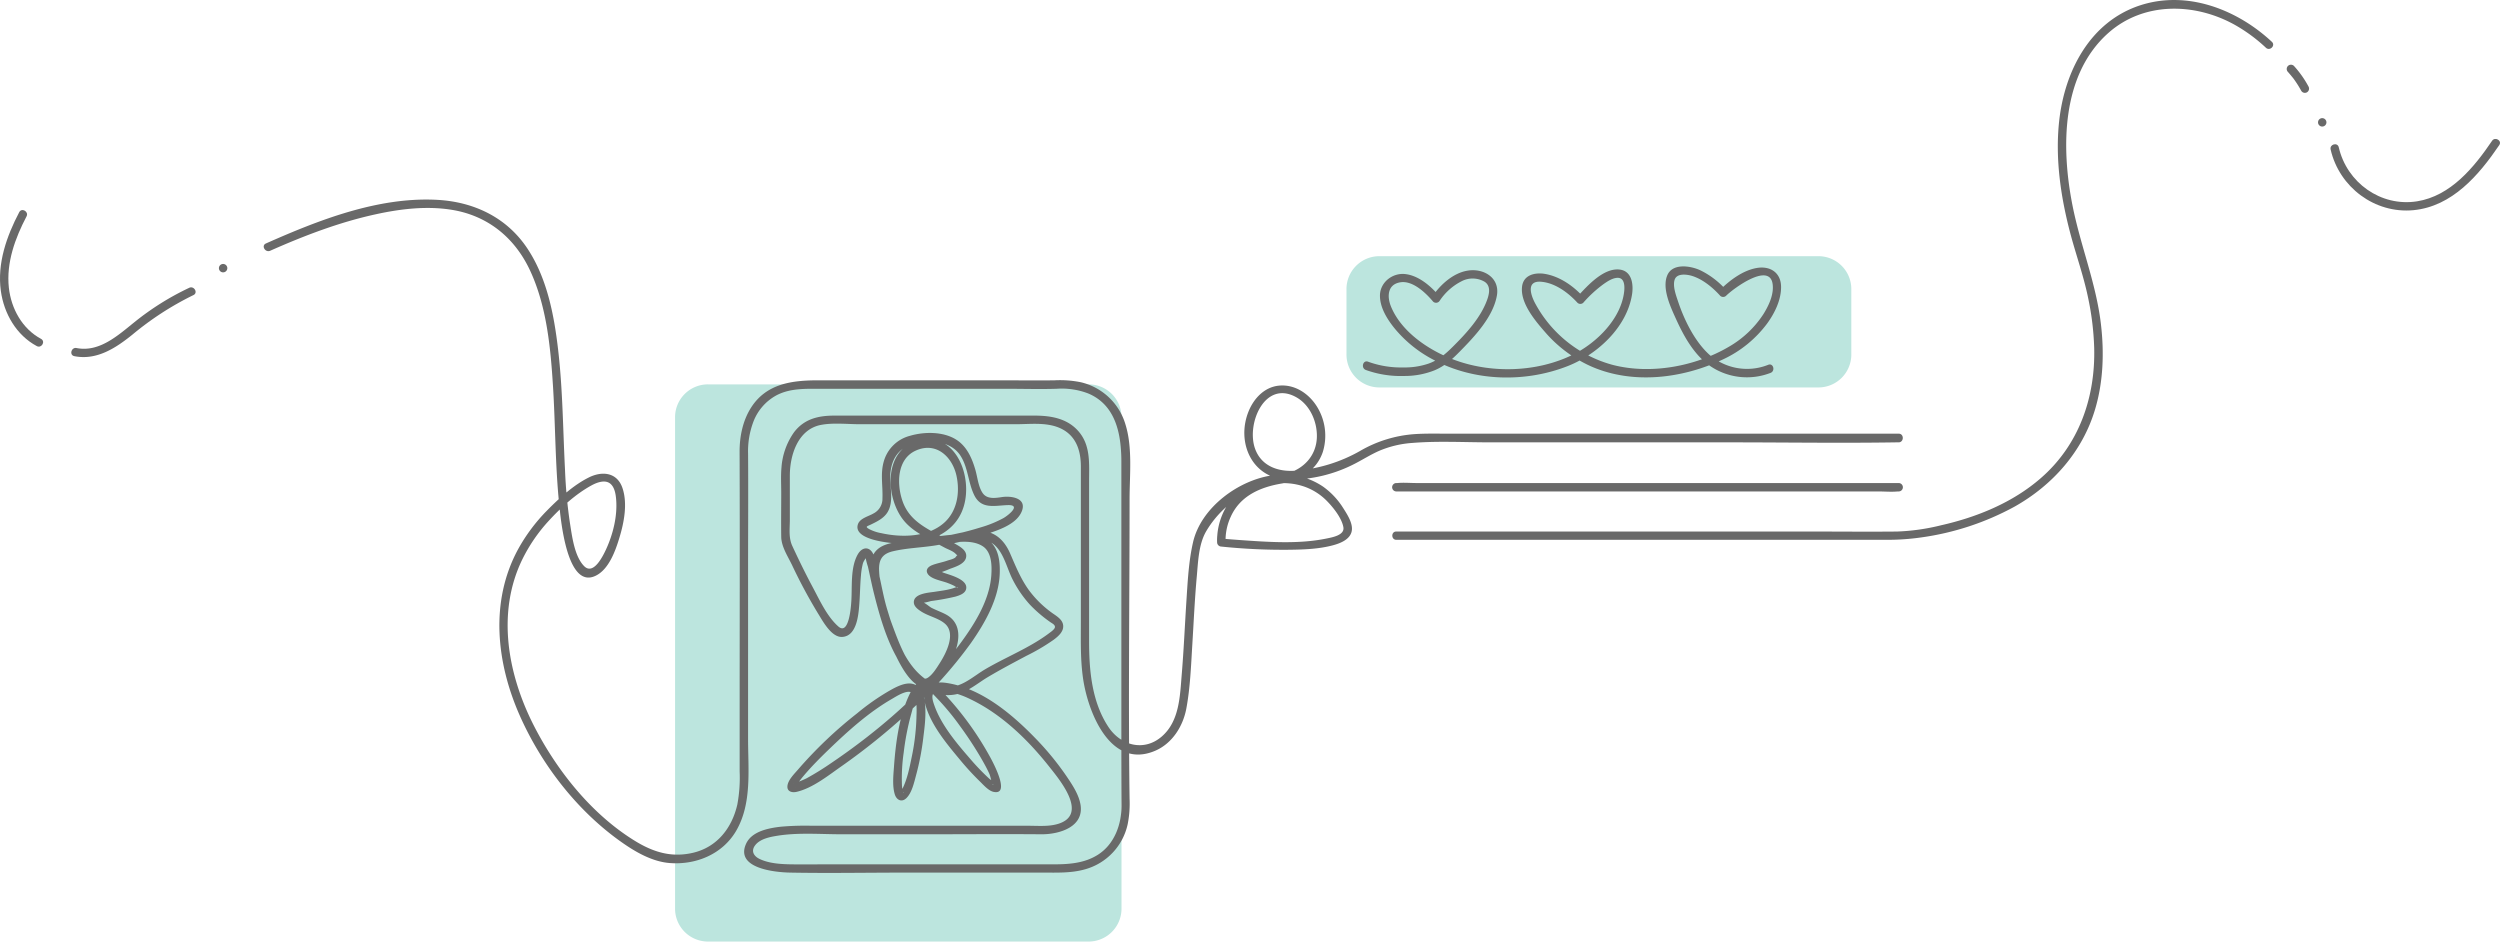 <svg xmlns="http://www.w3.org/2000/svg" width="892.733" height="336.219" viewBox="0 0 892.733 336.219">
  <g id="doodle1" transform="translate(-5271.689 -379.632)">
    <path id="Path_2876" data-name="Path 2876" d="M5539.962,647.263H5404.043a11.746,11.746,0,0,1-11.753-11.753V460.053a11.746,11.746,0,0,1,11.753-11.753h135.919a11.746,11.746,0,0,1,11.753,11.753V635.51A11.746,11.746,0,0,1,5539.962,647.263Z" transform="translate(120.458 68.587)" fill="#bce5de"/>
    <path id="Path_2877" data-name="Path 2877" d="M5680.76,472.272H5523.994a11.746,11.746,0,0,1-11.753-11.753V437.153a11.746,11.746,0,0,1,11.753-11.753H5680.76a11.747,11.747,0,0,1,11.754,11.753v23.366A11.747,11.747,0,0,1,5680.76,472.272Z" transform="translate(240.267 45.714)" fill="#bce5de"/>
    <g id="Group_3118" data-name="Group 3118" transform="translate(5768.877 552.029)">
      <g id="Group_3117" data-name="Group 3117">
        <path id="Path_2878" data-name="Path 2878" d="M5521.87,468.977h172.079c2.3,0,4.7.22,7,0h.3a1.5,1.5,0,0,0,0-3H5529.166c-2.3,0-4.7-.22-7,0h-.3a1.5,1.5,0,0,0,0,3Z" transform="translate(-5520.431 -465.881)" fill="#696969"/>
      </g>
    </g>
    <g id="Group_3120" data-name="Group 3120" transform="translate(5768.875 379.632)">
      <g id="Group_3119" data-name="Group 3119">
        <path id="Path_2879" data-name="Path 2879" d="M5521.871,572.395h175.057a84.442,84.442,0,0,0,12.273-.839,97.366,97.366,0,0,0,33.44-11.014c13.631-7.676,24.266-19.668,28.763-34.8,2.919-9.834,3.258-20.288,2.059-30.422-1.719-14.591-7.356-28.123-10.174-42.475-4.018-20.408-4.058-46.413,12.812-61.424,12.634-11.233,30.9-10.854,45.134-2.938a57.438,57.438,0,0,1,11.153,8.2c1.42,1.319,3.54-.8,2.121-2.119-12.395-11.553-30.2-18.469-46.954-13.052-17.99,5.837-27.064,23.546-29,41.356-1.481,13.612.62,27.524,4.136,40.676,2,7.4,4.558,14.611,6.137,22.127a100.9,100.9,0,0,1,2.237,18.149c.46,17.79-5.476,34.78-19.108,46.592-10.033,8.715-22.766,13.912-35.638,16.81a75.758,75.758,0,0,1-15.672,2.219c-9.874.1-19.748,0-29.62,0H5521.853c-1.9-.04-1.9,2.958.018,2.958Z" transform="translate(-5520.429 -379.632)" fill="#696969"/>
      </g>
    </g>
    <g id="Group_3122" data-name="Group 3122" transform="translate(5758.375 474.769)">
      <g id="Group_3121" data-name="Group 3121">
        <path id="Path_2880" data-name="Path 2880" d="M5516.165,464.19a36.786,36.786,0,0,0,13.711,2.159,29.018,29.018,0,0,0,10.835-2c3.617-1.5,6.355-3.958,9.052-6.716,5.239-5.317,11.873-12.313,13.252-19.948,1.141-6.356-4.675-9.934-10.533-8.935-5.157.879-9.672,5.037-12.533,9.234l2.361-.3c-2.94-3.5-7.278-7.176-11.953-7.715-4.659-.56-9.156,3.018-9.094,7.8.04,4.2,2.516,8.175,5.037,11.353a44.683,44.683,0,0,0,13.911,11.353c14.549,7.835,32.74,8.355,48.052,2.359,10.613-4.158,21.207-13.872,23.025-25.665.54-3.458-.039-8.175-4.257-8.795-5.9-.839-11.853,5.957-15.311,9.694h2.118c-3.538-3.878-8.335-7.236-13.592-8.155-3.558-.62-7.715.3-8.235,4.477-.739,5.937,4.777,12.353,8.355,16.45a47.2,47.2,0,0,0,16.351,12.113c14.871,6.5,32.521,4.337,46.912-2.459a41.374,41.374,0,0,0,15.893-12.872c2.7-3.718,5.037-8.435,4.977-13.152-.06-4.917-3.737-7.476-8.575-6.7-4.977.82-9.693,4.357-13.212,7.835h2.119a29.591,29.591,0,0,0-9.135-6.976c-3.5-1.639-10.033-2.7-11.873,1.879-1.879,4.7,1.239,11.253,3.139,15.451,2.7,5.956,6.236,12.433,11.613,16.41a23.334,23.334,0,0,0,22.166,2.878c1.779-.68,1.021-3.578-.8-2.9a20.375,20.375,0,0,1-21.207-3.738c-5.157-4.757-8.855-12.333-11.034-18.909-.72-2.159-1.959-5.437-1.2-7.735.8-2.4,4.377-1.919,6.3-1.319,3.818,1.219,7.3,4.118,9.954,7.056a1.527,1.527,0,0,0,2.119,0c2.658-2.638,15.67-12.233,16.63-4.018.44,3.7-1.459,7.635-3.357,10.654a36.292,36.292,0,0,1-12.413,11.653c-11.975,7-27.943,9.914-41.458,6.376a44.677,44.677,0,0,1-27.661-22.087c-1.68-3.2-3-8,2.177-7.576,5,.4,9.714,3.9,12.975,7.476a1.507,1.507,0,0,0,2.118,0,44.477,44.477,0,0,1,7.216-6.636c1.38-.959,3.118-2.139,4.877-2.239,2.557-.14,2.7,2.718,2.517,4.677-1,9.914-9.914,18.609-18.349,22.767-12.952,6.4-29.562,6.8-42.975,1.6-8.7-3.358-18.33-9.854-21.987-18.849-1.379-3.4-1.319-7.815,3.317-8.595,4.44-.74,9.115,3.758,11.733,6.876a1.523,1.523,0,0,0,2.361-.3,20.6,20.6,0,0,1,7.774-6.936,8.5,8.5,0,0,1,8.235.14c2.22,1.439,1.759,4.058,1.02,6.236-2.278,6.576-7.655,12.333-12.492,17.13-2.578,2.578-5.178,4.737-8.676,5.936a26.464,26.464,0,0,1-8.834,1.319,34.321,34.321,0,0,1-12.613-2.059c-1.82-.68-2.6,2.219-.841,2.938Z" transform="translate(-5515.176 -427.229)" fill="#696969"/>
      </g>
    </g>
    <g id="Group_3124" data-name="Group 3124" transform="translate(5365.854 450.891)">
      <g id="Group_3123" data-name="Group 3123">
        <path id="Path_2881" data-name="Path 2881" d="M5902.657,498.888H5742.091c-4.2,0-8.435-.12-12.633.18a44.957,44.957,0,0,0-19.128,5.976,55.1,55.1,0,0,1-23.007,7.056c-6.214.5-12.313-1.6-14.531-7.9-3.159-8.935,3.577-24.825,14.934-18.209,4.8,2.8,7.314,8.755,7.155,14.152-.2,6.6-4.7,11.413-10.953,13.032-4.158,1.079-8.235,1.419-12.153,3.338a22.083,22.083,0,0,0-7.5,5.937,23.648,23.648,0,0,0-4.957,12.792,16.812,16.812,0,0,0-.061,2.459,1.537,1.537,0,0,0,1.5,1.5,212.03,212.03,0,0,0,24.146,1.139c5.177-.06,10.555-.24,15.571-1.559,2.918-.76,6.876-2.319,6.937-5.9.04-2.6-1.919-5.517-3.238-7.6a26.889,26.889,0,0,0-7.036-7.456,25.291,25.291,0,0,0-18.01-4.078c-12.192,1.659-25.625,11.513-28.463,23.906-1.579,6.876-1.919,14.092-2.379,21.128-.56,8.695-.939,17.39-1.659,26.065-.639,7.7-.8,16.69-7.115,22.167-6.356,5.517-14.651,3.278-19.069-3.4-5.936-8.975-6.9-20.188-6.9-30.662V515.8c0-5.877.56-12.153-3.238-17.09-4.018-5.217-10.194-6.276-16.29-6.276H5522.6c-5.736,0-10.773,1.159-14.412,5.937a24.81,24.81,0,0,0-4.5,12.712c-.26,2.918-.079,5.917-.079,8.835,0,5.277-.08,10.554,0,15.831.06,3.478,2.317,6.876,3.8,9.934a184.578,184.578,0,0,0,9.354,17.43c1.659,2.658,4.758,8.555,8.6,8.355,5.376-.28,5.876-8.275,6.156-12.093.239-3.258.26-6.536.558-9.794a24.234,24.234,0,0,1,.679-4.3c.261-1,1.12-1.859,1.379-2.718,0-.02-.738-.02-.738-.12,0,.2.3.46.319.68a27.341,27.341,0,0,0,.859,3.278c.76,3.378,1.441,6.8,2.3,10.154,2.4,9.474,5.557,20.228,11.815,27.924,4.2,5.177,10.671,8.935,17.507,7.436,4.138-.9,7.6-3.958,11.134-6.076,4.5-2.678,9.115-5.117,13.731-7.576a72.685,72.685,0,0,0,9.935-5.857c1.5-1.139,3.378-2.738,3.3-4.837-.08-2.439-2.676-3.678-4.356-4.957a37.405,37.405,0,0,1-7.956-7.935c-2.879-4.018-4.678-8.495-6.637-13.012-1.358-3.118-3.437-5.917-6.674-7.256-4.9-2.019-10.533-.1-15.473.82.261.959.539,1.919.8,2.9,3.838-.839,7.676-1.779,11.433-2.958,4.638-1.459,12.073-3.558,14.072-8.555,1.9-4.737-3.716-5.577-7.014-5.1-2.519.38-5.5.88-7.076-1.6-1.459-2.319-1.72-5.437-2.458-8.035-1.239-4.3-3.118-8.615-7.1-11.013-4.637-2.8-11.312-2.7-16.35-1.2a13.132,13.132,0,0,0-9.274,9.115c-1.282,4.417-.3,8.715-.482,13.192a5.887,5.887,0,0,1-3.2,5.4c-1.76,1.059-4.878,1.7-5.577,3.918-1.479,4.7,7.876,6.076,10.534,6.456,11.673,1.619,25.563-1.959,27.823-15.251,1.8-10.494-4.3-24.426-16.931-21.108-12.232,3.2-11.673,20.008-5.256,28.223,2.858,3.658,6.855,5.617,10.833,7.815,1.379.76,2.758,1.5,4.157,2.239,1.14.58,2.839,1.159,3.738,2.1s.72.12.08,1.119c-.46.72-2.259,1.059-3.038,1.339-1.76.62-3.658.919-5.4,1.6-1.439.56-2.578,1.739-1.5,3.258,1.279,1.779,4.877,2.319,6.836,3.058a24.055,24.055,0,0,1,2.559,1.1,5.346,5.346,0,0,0,1.08.62c1.059.24-1.279.28.359-.52-2.639,1.3-5.637,1.559-8.515,2.019-2.1.32-7.477.6-7.376,3.8.06,1.459,1.459,2.458,2.559,3.178,2.6,1.719,6.076,2.339,8.455,4.318,4.257,3.558.439,10.774-1.859,14.331-1.079,1.679-2.419,3.878-4.117,5.017-1.52,1.019-2.679-.26-3.778-1.439-4.018-4.4-6.479-10.694-8.515-16.17-2.379-6.376-4.737-13.392-5.137-20.248-.24-4.058.919-6.336,4.957-7.276,4.938-1.159,10.154-1.279,15.151-2.079,4.857-.78,12.313-2.658,16.869.28,3.258,2.1,3.318,7,3.078,10.434-.659,9.075-6.136,17.65-11.413,24.745-12.292,16.55-28.723,30.722-45.753,42.255a101.219,101.219,0,0,1-8.895,5.5,50.187,50.187,0,0,1-4.718,1.919c.061-.32,1.181,1.139.94,1.179a5.146,5.146,0,0,1,.379-.78,33.779,33.779,0,0,1,2.479-3.3c2.778-3.278,5.816-6.336,8.9-9.314,6.875-6.616,14.251-13.292,22.568-18.089,1.5-.859,5.5-3.538,7.236-2.179,2.038,1.6,1.579,6.876,1.539,9.075a79.926,79.926,0,0,1-1.739,14.112c-.742,3.638-1.539,7.6-3.2,10.953-.138.26-.678.92-.678,1.2,0,.18-.2.2-.18.2-.04-.08,1.578-.24,1.078.18a15.023,15.023,0,0,1-.438-2.539,63.828,63.828,0,0,1,.619-11.893,92.3,92.3,0,0,1,2.739-13.972c.7-2.459,1.658-6.976,4.017-8.495,1.579-1,4.056,2,5.215,3.178a89.175,89.175,0,0,1,8.216,9.974,127.723,127.723,0,0,1,7.795,11.953c.92,1.619,1.818,3.238,2.579,4.937.46,1.019.659,2.758,1.259,3.618.54.76-.6.04.32.06.959,0,.6-.06.5-.24-.3-.56-1.64-1.239-2.119-1.679a83.21,83.21,0,0,1-7-7.316c-4.777-5.517-10.135-11.873-12.593-18.869-.54-1.539-1.419-4.038.46-4.957,1.159-.56,2.918-.22,4.1-.02a32.1,32.1,0,0,1,8.314,2.8c11.073,5.3,20.488,14.411,28.044,23.946,3.758,4.737,14.072,16.95,3.618,20.468-3.418,1.159-7.356.78-10.935.78H5514.6a98.488,98.488,0,0,0-11.133.34c-4.357.5-10.414,1.619-12.433,6.136-3.918,8.795,10.434,10.154,15.811,10.254,13.612.26,27.266,0,40.9,0h49.291c5.057,0,10.174.22,15.073-1.179a21.433,21.433,0,0,0,15.231-16.19,37.689,37.689,0,0,0,.66-8.975c-.482-35.639,0-71.318,0-106.977,0-8.635,1.118-18.349-1.459-26.684a21.8,21.8,0,0,0-15.991-15.111,37.247,37.247,0,0,0-9.295-.68c-6.416.1-12.832,0-19.249,0h-65.141c-9.335,0-18.43,1.139-23.927,9.594-3.038,4.677-4.217,10.414-4.2,15.931.12,30.842.021,61.664.021,92.505v21.707a52.277,52.277,0,0,1-.822,11.713c-1.9,8.395-7.213,15.251-15.85,17.27-7.7,1.8-14.192-.24-20.729-4.257-15.49-9.514-27.884-25.105-36.079-41.136-9.313-18.249-13.432-40.376-4.077-59.485a58.325,58.325,0,0,1,9.395-13.672c4.359-4.757,9.616-9.574,15.313-12.673,1.818-.979,4.617-2.079,6.514-.7,1.64,1.2,2.06,3.718,2.218,5.577.54,6-1.078,12.533-3.576,17.969-1.141,2.458-4.519,9.354-7.837,6.016-3.516-3.558-4.337-10.854-5.1-15.571A175.185,175.185,0,0,1,5426.4,511.8c-.739-14.292-.8-28.623-2.458-42.855-1.459-12.573-4-25.9-11.233-36.558-7.416-10.914-19.129-16.35-32.121-17.01-21-1.079-42.175,7.236-61,15.591-1.757.779-.24,3.358,1.52,2.6,12.133-5.377,24.645-10.174,37.637-13.012,8.676-1.9,17.791-3.018,26.625-1.7,13.092,1.919,22.966,9.814,28.523,21.707,5.876,12.593,7.3,27.084,8.175,40.776.92,14.252.8,28.583,2.259,42.795.56,5.457,2.778,30.522,13.053,25.465,4.7-2.3,7.036-8.915,8.435-13.532,1.659-5.437,2.979-12.213,1.1-17.769-1.919-5.657-7.3-6.176-12.134-3.718-5.436,2.738-10.553,7.416-14.791,11.733a62.638,62.638,0,0,0-10.353,13.852c-10.154,18.709-7.736,40.6.639,59.465,7.736,17.43,20.349,33.78,35.958,44.874,5.138,3.658,11.215,7.236,17.65,7.715,9.435.7,18.849-3.258,23.667-11.573,5.655-9.754,4.217-21.907,4.217-32.721V547.08c0-13.692.1-27.384,0-41.056a29.826,29.826,0,0,1,1.938-11.513,18.007,18.007,0,0,1,8.256-9.354c4.816-2.5,10.174-2.3,15.43-2.3h66.661c5.938,0,11.894.18,17.829,0a26.475,26.475,0,0,1,11.274,1.639c9.914,4.118,11.892,14.511,11.892,24.206v92.705c0,10.094,0,20.208.061,30.3.04,6.756-2.538,13.812-8.436,17.55-4.776,3.038-10.333,3.418-15.83,3.418H5520c-4.278,0-8.555.06-12.812,0-3.7-.06-7.876-.3-11.254-1.9-2.138-1-3.238-2.858-1.6-4.957,1.759-2.259,5.276-2.938,7.916-3.358,7.415-1.2,15.49-.52,22.986-.52H5554.9c13.852,0,27.7-.12,41.556,0,6.4.06,15.65-2.618,13.951-10.974-.719-3.558-3.018-6.956-5.017-9.894a100.956,100.956,0,0,0-11.014-13.412c-8.155-8.415-18.627-17.27-30.482-19.548-2.516-.48-5.855-.879-7.875,1.1-1.739,1.719-1.517,4.377-.917,6.536,2.016,7.176,7.436,13.692,12.112,19.309a96.684,96.684,0,0,0,7.356,8.035c1.259,1.219,3.077,3.358,4.917,3.718,6.416,1.279-.941-11.853-1.68-13.152a111.359,111.359,0,0,0-16.35-22.307c-1.64-1.679-4.038-4.317-6.6-4.357-2.679-.04-4.417,2.838-5.417,4.937-3.758,7.855-4.957,17.35-5.577,25.945-.219,3.1-.619,6.716.28,9.754.6,2.059,2.479,3.058,4.178,1.379,1.979-1.959,2.738-5.6,3.438-8.155a93.873,93.873,0,0,0,2.618-13.712c.52-4.317,2.579-17.61-4-18.949-2.779-.56-6.077,1.319-8.375,2.618a83.693,83.693,0,0,0-11.295,7.935,152.168,152.168,0,0,0-21.045,20.008c-1.3,1.539-3.62,3.738-3.838,5.9-.219,2.079,1.7,2.518,3.338,2.119,5.675-1.339,11.234-5.817,15.892-9.075a232.029,232.029,0,0,0,24-19.329,154.865,154.865,0,0,0,22.367-24.825c5-7.156,9.874-15.711,10.214-24.665.141-3.7-.239-8.2-2.938-10.993-3.019-3.118-7.9-3.278-11.933-3.058-6.377.36-12.732,1.659-19.069,2.439-3.4.42-7.635.7-10.153,3.358-2.759,2.918-2.139,7.6-1.56,11.193a94.661,94.661,0,0,0,6.256,21.068c2.039,4.9,8.915,22.127,16.491,14.751,5.376-5.257,13.213-19.209,3.558-24.266-1.619-.839-3.338-1.439-4.979-2.279-.778-.4-2.378-1.859-3.176-1.979-.621-.08.08.38-.34.46.218-.04.4-.3.638-.3a21.281,21.281,0,0,0,2.66-.62,84.279,84.279,0,0,0,8.7-1.579c1.419-.42,3.458-1.059,3.838-2.7.8-3.478-6-5.077-8.2-5.877a9.367,9.367,0,0,0-2.5-.939c-.619,0-.557-1.019-.579.48,0,1.459-.138.48.52.58,1.359.2,4.078-1.139,5.356-1.6,1.941-.7,5.258-1.8,5.439-4.3.16-2-1.821-3.258-3.32-4.138-2.557-1.5-5.255-2.818-7.854-4.218-5.077-2.718-9.556-5.617-11.554-11.353-2.119-6.036-2.079-15.011,4.7-18.069,7.235-3.278,13.032,2.1,14.549,8.955,1.3,5.9.3,12.573-4.356,16.77-5.857,5.257-15.252,5.377-22.527,3.738a14.884,14.884,0,0,1-4.317-1.459c-1.579-.919-.68-.959.7-1.639,2.119-1.039,4.418-2.139,5.757-4.177,2.538-3.878.879-9.155,1.1-13.492.279-5.357,2.778-9.594,8.175-11.073,5.737-1.559,13.412-1.259,16.93,4.237,2.738,4.3,2.679,9.554,4.878,14.032,2.538,5.157,7.235,3.718,11.953,3.558,4.937-.16.38,3.538-1.539,4.657a40.436,40.436,0,0,1-8.235,3.338c-3.758,1.179-7.6,2.1-11.436,2.958-1.9.42-1.08,3.238.8,2.9,4.957-.919,11.514-3.378,15.792.48,3.338,3.018,4.417,8.475,6.456,12.393a40.726,40.726,0,0,0,6.1,8.835,47.993,47.993,0,0,0,7.176,6.156c.6.44,1.8.959,1.76,1.819-.04.84-1.64,1.859-2.2,2.3-6.9,5.177-15.371,8.455-22.786,12.832-3.519,2.079-7.057,5.317-11.153,6.1a13.085,13.085,0,0,1-9.437-2.179c-8.2-5.317-11.631-16.51-14.331-25.345-1.9-6.256-2.6-12.932-4.715-19.089-1.18-3.438-4.139-3.6-5.9-.36-2.578,4.777-1.839,11.413-2.2,16.65-.12,1.919-.859,12.233-4.638,8.895-4.037-3.558-6.655-9.394-9.154-14.052-2.578-4.817-4.977-9.734-7.276-14.691-1.379-2.978-.879-6.176-.879-9.434V513.859c0-7.376,2.918-16.55,11.134-18.109,4.4-.84,9.435-.24,13.912-.24h55.646c4.917,0,10.414-.72,15.131,1.119,6.116,2.379,8.1,7.835,8.1,14.012v55.687c0,6.916-.2,13.772.88,20.628,1.9,11.953,9.872,31.841,25.6,25.185,6.156-2.618,10.012-8.775,11.193-15.171,1.38-7.436,1.658-15.151,2.119-22.687.5-8.135.859-16.27,1.6-24.386.479-5.237.638-11.573,3.4-16.23,6.735-11.433,21.287-20.388,34.719-15.971a20.915,20.915,0,0,1,8.375,5.257c2.239,2.279,5.3,6.1,5.857,9.354.5,2.9-4.178,3.638-6.217,4.058-9.954,2.019-20.747,1.2-30.8.5-2.179-.16-4.357-.32-6.536-.54l1.5,1.5a19.8,19.8,0,0,1,1.859-9.334c3.378-7.456,10.573-10.534,18.229-11.813,6.556-1.1,12.452-4.757,14.631-11.293a19.67,19.67,0,0,0-2.219-16.35c-2.918-4.577-7.915-7.855-13.492-7.3-5.116.52-8.875,4.5-10.754,9.055-4.577,11.073,1.079,24.046,13.872,24.506a50.731,50.731,0,0,0,24.525-5.956c2.7-1.419,5.277-3.038,8.075-4.277a36.7,36.7,0,0,1,12.033-2.878c9.215-.74,18.648-.2,27.886-.2h85.367c19.788,0,39.616.32,59.407,0h.979c1.881-.1,1.9-3.1-.038-3.1Z" transform="translate(-5318.8 -415.283)" fill="#696969"/>
      </g>
    </g>
    <g id="Group_3126" data-name="Group 3126" transform="translate(5349.909 473.893)">
      <g id="Group_3125" data-name="Group 3125">
        <path id="Path_2882" data-name="Path 2882" d="M5312.276,429.788a1.5,1.5,0,0,0,0-3,1.5,1.5,0,0,0,0,3Z" transform="translate(-5310.822 -426.79)" fill="#696969"/>
      </g>
    </g>
    <g id="Group_3128" data-name="Group 3128" transform="translate(5297.157 482.25)">
      <g id="Group_3127" data-name="Group 3127">
        <path id="Path_2883" data-name="Path 2883" d="M5326.526,431.129a97.181,97.181,0,0,0-19.59,12.293c-5.816,4.677-12.51,10.814-20.625,9.215-1.879-.38-2.7,2.518-.8,2.9,7.976,1.579,14.811-2.9,20.748-7.7a108.142,108.142,0,0,1,21.785-14.112c1.739-.82.22-3.418-1.519-2.6Z" transform="translate(-5284.432 -430.971)" fill="#696969"/>
      </g>
    </g>
    <g id="Group_3130" data-name="Group 3130" transform="translate(5271.689 454.641)">
      <g id="Group_3129" data-name="Group 3129">
        <path id="Path_2884" data-name="Path 2884" d="M5286.343,463.155c-6.736-3.618-10.674-10.814-11.494-18.289-.959-8.915,2.239-17.67,6.317-25.445.9-1.7-1.7-3.218-2.6-1.519-4.515,8.595-7.935,18.309-6.576,28.143,1.12,8.075,5.518,15.771,12.832,19.688,1.7.919,3.22-1.659,1.521-2.578Z" transform="translate(-5271.689 -417.158)" fill="#696969"/>
      </g>
    </g>
    <g id="Group_3132" data-name="Group 3132" transform="translate(6088.267 402.74)">
      <g id="Group_3131" data-name="Group 3131">
        <path id="Path_2885" data-name="Path 2885" d="M5680.642,393.766c.459.52.919,1.059,1.358,1.6.12.14.24.3.362.44-.082-.1-.082-.12,0,0,.058.06.1.14.16.2.217.28.419.58.637.88a37.378,37.378,0,0,1,2.241,3.618,1.517,1.517,0,0,0,2.057.54,1.542,1.542,0,0,0,.539-2.059,36.96,36.96,0,0,0-5.2-7.356,1.519,1.519,0,0,0-2.157,2.139Z" transform="translate(-5680.219 -391.193)" fill="#696969"/>
      </g>
    </g>
    <g id="Group_3134" data-name="Group 3134" transform="translate(6099.502 421.823)">
      <g id="Group_3133" data-name="Group 3133">
        <path id="Path_2886" data-name="Path 2886" d="M5687.279,403.738a1.5,1.5,0,0,0,0-3,1.5,1.5,0,0,0,0,3Z" transform="translate(-5685.84 -400.74)" fill="#696969"/>
      </g>
    </g>
    <g id="Group_3136" data-name="Group 3136" transform="translate(6103.895 429.248)">
      <g id="Group_3135" data-name="Group 3135">
        <path id="Path_2887" data-name="Path 2887" d="M5688.083,408.223c3.079,13.432,15.731,22.986,29.583,21.667,13.791-1.319,23.365-12.493,30.642-23.246,1.079-1.6-1.519-3.1-2.578-1.519-6.416,9.474-14.791,19.708-26.8,21.607-12.953,2.039-25.065-6.716-27.944-19.309-.439-1.879-3.338-1.079-2.9.8Z" transform="translate(-5688.037 -404.455)" fill="#696969"/>
      </g>
    </g>
  </g>
</svg>

